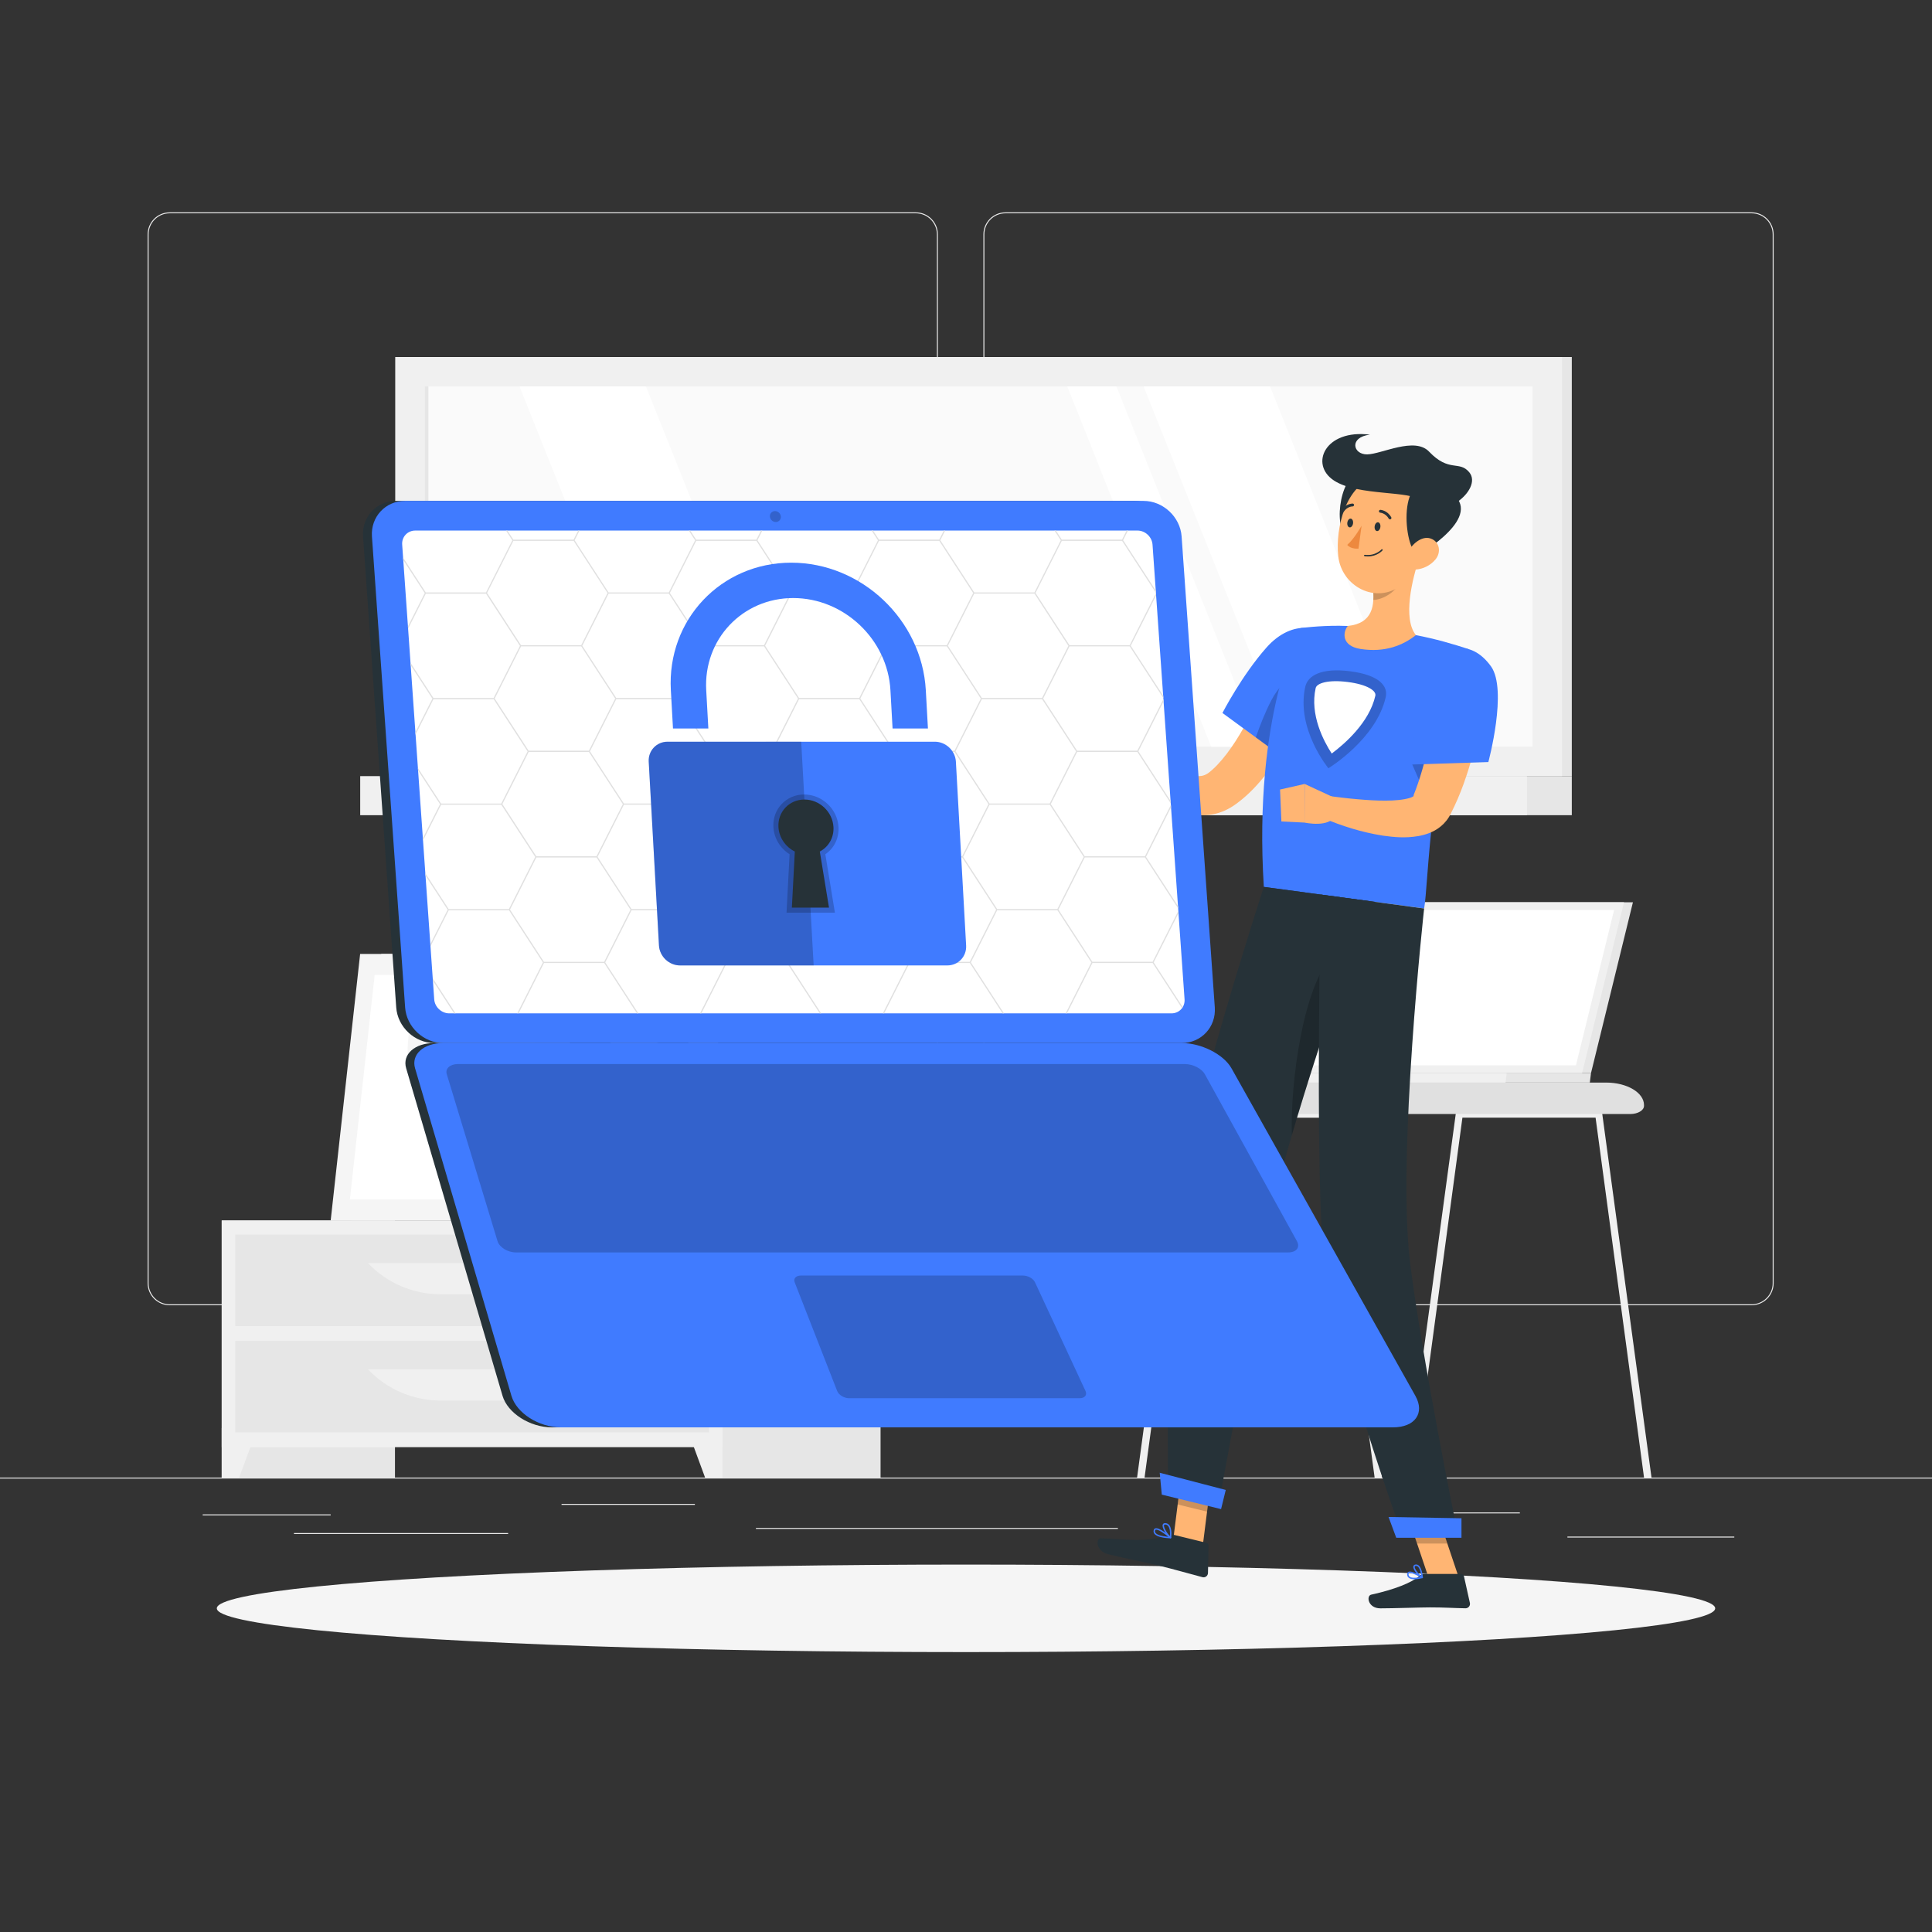 <svg xmlns="http://www.w3.org/2000/svg" xmlns:xlink="http://www.w3.org/1999/xlink" x="0px" y="0px" viewBox="0 0 500 500" style="enable-background:new 0 0 500 500;" xml:space="preserve"><rect x="0" y="0" width="500" height="500" fill="#333333" stroke="none"/><g id="Background_Complete">	<g>		<rect y="382.398" style="fill:#EBEBEB;" width="500" height="0.25"></rect>		<rect x="52.459" y="391.922" style="fill:#EBEBEB;" width="33.122" height="0.25"></rect>		<rect x="145.333" y="389.208" style="fill:#EBEBEB;" width="34.5" height="0.25"></rect>		<rect x="76.082" y="396.75" style="fill:#EBEBEB;" width="55.418" height="0.25"></rect>		<rect x="405.64" y="397.666" style="fill:#EBEBEB;" width="43.193" height="0.25"></rect>		<rect x="370.43" y="391.416" style="fill:#EBEBEB;" width="22.903" height="0.25"></rect>		<rect x="195.633" y="395.43" style="fill:#EBEBEB;" width="93.676" height="0.25"></rect>		<path style="fill:#EBEBEB;" d="M237.014,337.799H43.915c-3.147,0-5.708-2.561-5.708-5.708V60.66c0-3.147,2.561-5.708,5.708-5.708   h193.099c3.146,0,5.707,2.561,5.707,5.708v271.432C242.721,335.239,240.16,337.799,237.014,337.799z M43.915,55.202   c-3.01,0-5.458,2.448-5.458,5.458v271.432c0,3.01,2.448,5.458,5.458,5.458h193.099c3.009,0,5.457-2.448,5.457-5.458V60.66   c0-3.009-2.448-5.458-5.457-5.458H43.915z"></path>		<path style="fill:#EBEBEB;" d="M453.31,337.799H260.212c-3.147,0-5.707-2.561-5.707-5.708V60.66c0-3.147,2.561-5.708,5.707-5.708   H453.31c3.148,0,5.708,2.561,5.708,5.708v271.432C459.019,335.239,456.458,337.799,453.31,337.799z M260.212,55.202   c-3.009,0-5.457,2.448-5.457,5.458v271.432c0,3.01,2.448,5.458,5.457,5.458H453.31c3.01,0,5.458-2.448,5.458-5.458V60.66   c0-3.009-2.448-5.458-5.458-5.458H260.212z"></path>	</g>	<g>		<g>							<rect x="132.277" y="256.923" transform="matrix(-1 -1.224647e-16 1.224647e-16 -1 279.762 572.776)" style="fill:#E6E6E6;" width="15.207" height="58.93"></rect>			<polygon style="fill:#F0F0F0;" points="91.048,315.853 141.517,315.853 149.139,246.88 98.669,246.88    "></polygon>			<polygon style="fill:#F5F5F5;" points="85.581,315.853 137.713,315.853 145.335,246.88 93.203,246.88    "></polygon>			<polygon style="fill:#FFFFFF;" points="133.946,310.418 140.367,252.315 96.97,252.315 90.549,310.418    "></polygon>			<path style="fill:#F5F5F5;" d="M124.983,296.334l0.262-2.368c1.611-14.577-7.49-27.568-19.313-27.568l0,0l-0.262,2.368    C104.06,283.343,113.161,296.334,124.983,296.334L124.983,296.334z"></path>		</g>		<g>							<rect x="107.726" y="92.4" transform="matrix(-1 -1.224647e-16 1.224647e-16 -1 514.506 293.262)" style="fill:#E6E6E6;" width="299.054" height="108.462"></rect>							<rect x="102.285" y="92.4" transform="matrix(-1 -1.224647e-16 1.224647e-16 -1 506.522 293.262)" style="fill:#F0F0F0;" width="301.952" height="108.462"></rect>							<rect x="107.726" y="200.862" transform="matrix(-1 -1.224647e-16 1.224647e-16 -1 514.506 411.835)" style="fill:#E6E6E6;" width="299.054" height="10.111"></rect>							<rect x="93.22" y="200.862" transform="matrix(-1 -1.224647e-16 1.224647e-16 -1 488.393 411.835)" style="fill:#F0F0F0;" width="301.952" height="10.111"></rect>							<rect x="206.648" y="3.272" transform="matrix(-1.836970e-16 1 -1 -1.836970e-16 399.892 -106.63)" style="fill:#FAFAFA;" width="93.227" height="286.717"></rect>			<polygon style="fill:#FFFFFF;" points="365.961,193.245 328.691,100.018 295.975,100.018 333.245,193.245    "></polygon>			<polygon style="fill:#FFFFFF;" points="204.436,193.245 167.167,100.018 134.45,100.018 171.72,193.245    "></polygon>			<polygon style="fill:#FFFFFF;" points="326.217,193.245 288.947,100.018 276.192,100.018 313.462,193.245    "></polygon>							<rect x="63.773" y="146.147" transform="matrix(-1.836970e-16 1 -1 -1.836970e-16 257.017 36.245)" style="fill:#E6E6E6;" width="93.227" height="0.967"></rect>		</g>		<g>			<g>									<rect x="57.381" y="315.853" transform="matrix(-1 -1.224647e-16 1.224647e-16 -1 159.6 698.251)" style="fill:#E6E6E6;" width="44.839" height="66.545"></rect>				<polygon style="fill:#F0F0F0;" points="61.891,382.398 57.381,382.398 57.381,369.569 66.619,369.569     "></polygon>									<rect x="183.05" y="315.853" transform="matrix(-1 -1.224647e-16 1.224647e-16 -1 410.939 698.251)" style="fill:#E6E6E6;" width="44.839" height="66.545"></rect>									<rect x="57.381" y="315.853" transform="matrix(-1 -1.224647e-16 1.224647e-16 -1 244.367 690.379)" style="fill:#F0F0F0;" width="129.606" height="58.673"></rect>				<polygon style="fill:#F0F0F0;" points="182.476,382.398 186.986,382.398 186.986,369.569 177.747,369.569     "></polygon>									<rect x="60.879" y="319.523" transform="matrix(-1 -1.224647e-16 1.224647e-16 -1 244.367 662.721)" style="fill:#E6E6E6;" width="122.608" height="23.675"></rect>				<path style="fill:#F0F0F0;" d="M114.006,334.957h16.353c7.103,0,13.894-2.921,18.779-8.077l0,0H95.227l0,0     C100.112,332.036,106.903,334.957,114.006,334.957z"></path>									<rect x="60.879" y="347.024" transform="matrix(-1 -1.224647e-16 1.224647e-16 -1 244.367 717.724)" style="fill:#E6E6E6;" width="122.608" height="23.675"></rect>				<path style="fill:#F0F0F0;" d="M114.006,362.459h16.353c7.103,0,13.894-2.921,18.779-8.077l0,0H95.227l0,0     C100.112,359.538,106.903,362.459,114.006,362.459z"></path>			</g>		</g>		<g>			<g>				<path style="fill:#F0F0F0;" d="M344.919,288.121c-0.091-0.44-0.475-0.755-0.93-0.755h-11.343h-13.33h-11.342     c-0.454,0-0.839,0.314-0.93,0.755l-12.77,94.277h1.936l12.539-93.138h34.463l12.539,93.138h1.936L344.919,288.121z"></path>				<path style="fill:#F0F0F0;" d="M414.642,288.121c-0.091-0.44-0.475-0.755-0.93-0.755H402.37h-13.33h-11.343     c-0.454,0-0.839,0.314-0.93,0.755l-12.77,94.277h1.936l12.539-93.138h34.463l12.539,93.138h1.936L414.642,288.121z"></path>				<path style="fill:#E0E0E0;" d="M415.667,280.169H302.41c-5.412,0-9.8,2.605-9.8,5.82v0.2c0,1.172,1.6,2.122,3.574,2.122h125.71     c1.974,0,3.574-0.95,3.574-2.122v-0.2C425.467,282.775,421.08,280.169,415.667,280.169z"></path>			</g>			<g>				<polygon style="fill:#E6E6E6;" points="422.602,233.501 347.712,233.501 336.858,277.725 411.748,277.725     "></polygon>				<polygon style="fill:#E6E6E6;" points="411.748,277.725 411.445,280.169 336.551,280.169 336.854,277.725     "></polygon>				<polygon style="fill:#F0F0F0;" points="420.297,233.501 345.406,233.501 334.552,277.725 409.443,277.725     "></polygon>				<polygon style="fill:#FFFFFF;" points="407.859,275.704 417.721,235.522 346.991,235.522 337.128,275.704     "></polygon>				<polygon style="fill:#F0F0F0;" points="389.929,277.725 389.626,280.169 307.157,280.169 307.46,277.725     "></polygon>			</g>		</g>		<g>			<path style="fill:#E6E6E6;" d="M178.777,313.139h1.158c-0.012-2.386,0.006-8.439,0.122-22.312    c0.208-25.144,0.608-26.677,0.608-26.677l-2.758,11.608C176.157,288.611,178.412,301.527,178.777,313.139z"></path>			<path style="fill:#E6E6E6;" d="M176.486,274.028c-3.97-4.731-12.451-6.109-21.135-7.286c-3.409-0.462,8.959,7.328,15.004,12.862    c4.696,4.298,7.699,5.486,8.988,9.77C180.016,284.032,179.907,278.105,176.486,274.028z"></path>			<path style="fill:#E6E6E6;" d="M181.752,282.484c3.969-4.731,12.451-6.109,21.135-7.286c3.41-0.462-8.959,7.328-15.004,12.862    c-4.697,4.298-7.699,5.486-8.988,9.77C178.223,292.488,178.332,286.561,181.752,282.484z"></path>			<path style="fill:#E6E6E6;" d="M180.053,263.038c2.976-5.655,10.466-10.979,18.87-12.999c3.299-0.793-7.643,10.442-11.802,17.687    c-3.231,5.628-7.516,12.239-8.182,16.988C177.933,275.306,177.077,268.693,180.053,263.038z"></path>			<g>				<path style="fill:#F0F0F0;" d="M179.701,315.853L179.701,315.853c-3.546,0-6.476-1.777-6.68-4.051l-0.591-3.885h14.541     l-0.591,3.885C186.177,314.076,183.247,315.853,179.701,315.853z"></path>				<polygon style="fill:#F0F0F0;" points="187.913,309.411 171.489,309.411 171.018,305.083 188.384,305.083     "></polygon>			</g>		</g>	</g></g><g id="Background_Simple" style="display:none;">	<g style="display:inline;">		<path style="fill:#407BFF;" d="M352.948,266.628c-21.574,8.911-17.675,24.731-31.611,38.433   c-18.216,17.911-44.045,9.384-67.667,15.377c-19.088,4.842-26.888,17.072-43.11,25.374c-22.271,11.398-40.109,4.642-63.121-3.5   c-42.259-14.952-79.558-20.981-65.512-67.402c3.087-10.203,9.09-17.349,8.14-28.665c-0.848-10.094-8.431-19.139-9.391-29.083   c-2.394-24.818,20.85-33.449,28.065-53.824c6.199-17.506-3.126-26.727,22.26-35.548c19.742-6.86,44.813-4.313,65.736-9.718   c22.316-5.765,39.992-15.834,63.31-5.242c17.367,7.889,28.235,21.834,47.393,28.552c27.322,9.58,96.423,3.745,89.115,41.015   c-1.538,7.843-12.971,13.339-14.967,21.891c-1.77,7.585,1.814,15.41,1.249,23.023   C381.482,245.573,372.913,258.382,352.948,266.628z"></path>		<path style="opacity:0.9;fill:#FFFFFF;" d="M352.948,266.628c-21.574,8.911-17.675,24.731-31.611,38.433   c-18.216,17.911-44.045,9.384-67.667,15.377c-19.088,4.842-26.888,17.072-43.11,25.374c-22.271,11.398-40.109,4.642-63.121-3.5   c-42.259-14.952-79.558-20.981-65.512-67.402c3.087-10.203,9.09-17.349,8.14-28.665c-0.848-10.094-8.431-19.139-9.391-29.083   c-2.394-24.818,20.85-33.449,28.065-53.824c6.199-17.506-3.126-26.727,22.26-35.548c19.742-6.86,44.813-4.313,65.736-9.718   c22.316-5.765,39.992-15.834,63.31-5.242c17.367,7.889,28.235,21.834,47.393,28.552c27.322,9.58,96.423,3.745,89.115,41.015   c-1.538,7.843-12.971,13.339-14.967,21.891c-1.77,7.585,1.814,15.41,1.249,23.023   C381.482,245.573,372.913,258.382,352.948,266.628z"></path>	</g></g><g id="Shadow_1_">	<ellipse id="_x3C_Path_x3E__78_" style="fill:#F5F5F5;" cx="250" cy="416.238" rx="193.889" ry="11.323"></ellipse></g><g id="Character_1_">	<g>		<g>			<polygon style="fill:#FFB573;" points="311.281,399.98 303.677,398.123 305.954,380.02 313.558,381.877    "></polygon>			<polygon style="fill:#FFB573;" points="377.522,408.246 369.695,408.246 363.596,390.119 371.424,390.119    "></polygon>			<path style="fill:#263238;" d="M368.65,407.339l9.543,0c0.32,0,0.597,0.222,0.666,0.535l1.546,6.958    c0.16,0.722-0.407,1.405-1.146,1.392c-3.07-0.053-5.311-0.233-9.178-0.233c-2.379,0-9.554,0.247-12.839,0.247    c-3.213,0-3.715-3.249-2.37-3.543c6.031-1.319,10.576-3.139,12.507-4.874C367.728,407.507,368.182,407.339,368.65,407.339z"></path>			<path style="fill:#263238;" d="M303.946,397.256l8.304,2.028c0.311,0.076,0.527,0.358,0.521,0.677l-0.148,7.126    c-0.015,0.739-0.71,1.273-1.424,1.085c-2.983-0.782-7.269-2.015-11.034-2.934c-4.402-1.075-8.263-1.763-13.426-3.024    c-3.122-0.762-3.217-4.13-1.841-4.096c6.266,0.151,11.157,1.198,17.072-0.716C302.612,397.193,303.289,397.096,303.946,397.256z"></path>			<path style="fill:#FFB573;" d="M341.891,172.94c-0.545,1.62-1.057,3.019-1.651,4.489c-0.579,1.45-1.182,2.888-1.808,4.318    c-1.249,2.861-2.645,5.667-4.162,8.439c-1.537,2.761-3.187,5.499-5.098,8.143c-1.92,2.639-4.021,5.243-6.663,7.613    c-0.665,0.591-1.343,1.175-2.091,1.727c-0.397,0.286-0.687,0.53-1.174,0.844c-0.454,0.307-0.943,0.589-1.442,0.857    c-2.005,1.077-4.446,1.679-6.757,1.631c-2.32-0.032-4.437-0.617-6.243-1.417c-1.81-0.815-3.362-1.826-4.758-2.905    c-2.77-2.185-4.966-4.646-6.901-7.214c-0.976-1.277-1.846-2.612-2.682-3.956c-0.843-1.361-1.598-2.677-2.337-4.196l4.992-3.102    c0.867,1,1.852,2.118,2.814,3.137c0.974,1.034,1.996,2.015,3.005,2.972c2.038,1.888,4.169,3.612,6.309,4.848    c2.118,1.253,4.264,1.868,5.594,1.659c0.679-0.098,1.202-0.323,1.8-0.714c0.147-0.107,0.298-0.21,0.45-0.342    c0.135-0.101,0.407-0.352,0.605-0.517c0.432-0.364,0.858-0.792,1.28-1.224c3.397-3.559,6.323-8.411,8.874-13.394    c1.293-2.502,2.477-5.093,3.637-7.701c0.575-1.306,1.13-2.624,1.662-3.948c0.516-1.305,1.076-2.695,1.52-3.896L341.891,172.94z"></path>			<path style="fill:#407BFF;" d="M345.066,169.091c1.678,7.293-14.32,25.946-14.32,25.946l-14.379-10.516    c0,0,4.991-9.707,11.412-16.952C334.373,160.13,343.224,161.088,345.066,169.091z"></path>			<path style="opacity:0.2;" d="M328.977,181.322c-1.601,3.105-2.922,6.478-3.975,9.519l5.747,4.2c0,0,9.497-11.076,13.085-19.498    C339.505,171.826,332.759,173.942,328.977,181.322z"></path>			<path style="fill:#FFB573;" d="M293.904,189.28l-3.651-4.885l-6.189,7.298c0,0,3.742,3.76,8.387,2.286L293.904,189.28z"></path>			<polygon style="fill:#FFB573;" points="282.1,181.704 280.047,190.081 284.064,191.692 290.252,184.394    "></polygon>			<g>				<polygon style="opacity:0.2;" points="305.955,380.025 304.78,389.356 312.387,391.214 313.562,381.883     "></polygon>				<polygon style="opacity:0.2;" points="371.427,390.124 363.597,390.124 366.744,399.467 374.575,399.467     "></polygon>			</g>			<path style="fill:#407BFF;" d="M380.086,168.005c-2.965,8.476-5.071,17.167-6.618,25.375c-1.128,6.005-1.944,11.753-2.557,16.974    c-1.44,12.236-1.773,21.615-2.342,24.763c-6.081-0.816-28.996-3.9-41.49-5.586c-2.815-44.798,9.497-66.993,9.497-66.993    s4.673-0.623,10.055-0.591c0.709,0,1.429,0.021,2.159,0.054c4.727,0.204,12.376,1.407,17.64,2.374    c1.107,0.204,2.224,0.44,3.309,0.688C375.263,166.329,380.086,168.005,380.086,168.005z"></path>			<g>				<path style="opacity:0.2;" d="M349.409,173.723c-7.595-0.97-10.978,1.198-11.607,4.008c-2.441,10.914,5.994,21.093,5.994,21.093     s12.392-7.518,14.832-18.432C359.257,177.582,357.004,174.693,349.409,173.723z"></path>				<path style="fill:#FFFFFF;" d="M344.648,195.015c-2.082-3.202-5.7-10.031-4.155-16.941c0.285-1.272,3.225-2.222,8.295-1.574     c5.07,0.648,7.435,2.275,7.15,3.547C354.393,186.958,348.007,192.508,344.648,195.015z"></path>			</g>			<path style="opacity:0.2;" d="M373.469,193.379c-1.128,6.005-1.944,11.753-2.557,16.974l-5.608-12.951L373.469,193.379z"></path>			<path style="fill:#FFB573;" d="M367.359,144.278c-1.877,5.525-4.389,15.773-0.929,20.095c-3.315,2.605-7.971,4.575-14.327,3.577    c-4.868-0.764-4.654-4.21-3.311-5.954c6.532-0.658,7.001-5.376,6.493-9.934L367.359,144.278z"></path>			<path style="opacity:0.2;" d="M362.436,147.455l-7.145,4.604c0.124,1.079,0.187,2.165,0.122,3.204    c2.465-0.024,6.143-2.23,6.741-4.726C362.452,149.291,362.563,148.071,362.436,147.455z"></path>			<path style="fill:#263238;" d="M352.994,122.1c-6.065-0.494-8.165,14.106-4.382,16.906    C352.394,141.807,364.348,123.024,352.994,122.1z"></path>			<path style="fill:#FFB573;" d="M369.185,135.829c-1.508,7.621-2.003,12.158-6.415,15.579c-6.638,5.146-15.648,0.348-16.448-7.569    c-0.72-7.126,1.867-18.392,9.801-20.436C363.939,121.388,370.693,128.208,369.185,135.829z"></path>			<path style="fill:#263238;" d="M367.634,143.287c-3.759,2.339-6.92-21.059,3.048-17.982    C386.868,130.301,372.099,140.508,367.634,143.287z"></path>			<path style="fill:#263238;" d="M367.647,129.632c-2.27-2.807-16.07-1.115-22.426-5.278c-6.356-4.163-2.328-13.339,9.311-11.862    c-5.416,0.627-4.432,5.148-0.716,5.103c3.715-0.045,12.29-4.645,16.025-0.716c5.192,5.461,7.789,2.225,10.385,5.322    C383.967,126.665,372.571,135.72,367.647,129.632z"></path>			<path style="fill:#FFB573;" d="M371.514,144.767c-1.328,1.62-3.281,2.475-4.996,2.617c-2.58,0.213-3.384-2.213-2.258-4.393    c1.013-1.962,3.576-4.438,5.969-3.632C372.587,140.153,373.033,142.915,371.514,144.767z"></path>			<path style="fill:#263238;" d="M302.36,386.904l12.877,3.138c0,0,8.304-43.876,12.15-67.962    c1.171-7.327,3.782-17.468,6.94-28.297c3.986-13.643,8.831-28.361,12.763-39.878c4.147-12.129,7.263-20.702,7.263-20.702    l-27.277-3.674c0,0-20.777,63.706-23.119,87.48C301.517,341.729,302.36,386.904,302.36,386.904z"></path>			<path style="opacity:0.2;" d="M334.327,293.783c3.986-13.643,8.831-28.361,12.763-39.878l-2.449-6.306    C337.324,255.238,333.886,280.118,334.327,293.783z"></path>			<path style="fill:#263238;" d="M341.792,231.512c0,0-1.349,67.065,0.49,89.926c2.014,25.034,20.78,76.22,20.78,76.22h14.336    c0,0-9.565-46.849-12.5-71.161c-3.342-27.693,3.666-91.376,3.666-91.376L341.792,231.512z"></path>			<polygon style="fill:#407BFF;" points="361.346,397.968 378.227,397.968 378.227,392.925 359.356,392.596    "></polygon>			<polygon style="fill:#407BFF;" points="300.669,386.809 316.013,390.556 317.223,385.599 300.136,381.149    "></polygon>			<path style="fill:#263238;" d="M357.24,136.406c-0.084,0.626-0.484,1.088-0.893,1.033c-0.409-0.055-0.672-0.607-0.588-1.233    c0.084-0.626,0.484-1.088,0.893-1.033C357.061,135.228,357.324,135.78,357.24,136.406z"></path>			<path style="fill:#263238;" d="M350.168,135.452c-0.084,0.626-0.484,1.088-0.893,1.033s-0.672-0.607-0.588-1.233    c0.084-0.626,0.484-1.088,0.893-1.033C349.989,134.275,350.252,134.827,350.168,135.452z"></path>			<path style="fill:#ED893E;" d="M352.374,136.067c0,0-1.909,3.418-3.71,4.948c0.968,1.182,2.913,0.964,2.913,0.964    L352.374,136.067z"></path>			<path style="fill:#263238;" d="M353.99,144.008c-0.262,0-0.535-0.017-0.822-0.056c-0.102-0.014-0.173-0.107-0.159-0.208    c0.013-0.102,0.109-0.173,0.208-0.159c2.749,0.367,4.287-1.375,4.302-1.393c0.067-0.078,0.184-0.085,0.261-0.019    c0.078,0.067,0.086,0.184,0.019,0.262C357.739,142.505,356.412,144.008,353.99,144.008z"></path>			<path style="fill:#263238;" d="M359.728,134.416c-0.129,0-0.255-0.068-0.323-0.189c-0.813-1.44-2.175-1.543-2.189-1.544    c-0.204-0.013-0.36-0.189-0.346-0.393c0.013-0.204,0.19-0.359,0.394-0.346c0.072,0.004,1.779,0.133,2.787,1.92    c0.101,0.178,0.038,0.404-0.141,0.505C359.853,134.4,359.79,134.416,359.728,134.416z"></path>			<path style="fill:#263238;" d="M347.448,132.609c-0.071,0-0.142-0.02-0.205-0.062c-0.171-0.113-0.217-0.344-0.104-0.514    c1.136-1.712,2.842-1.703,2.919-1.713c0.205,0.002,0.369,0.169,0.367,0.374c-0.002,0.204-0.168,0.368-0.371,0.368    c-0.071-0.003-1.386,0.007-2.298,1.381C347.686,132.551,347.568,132.609,347.448,132.609z"></path>			<path style="fill:#407BFF;" d="M366.062,408.707c-0.596,0-1.153-0.101-1.508-0.399c-0.281-0.236-0.41-0.565-0.383-0.98    c0.019-0.309,0.183-0.455,0.318-0.524c0.864-0.446,3.391,1.106,3.676,1.285c0.063,0.04,0.096,0.113,0.085,0.187    c-0.012,0.073-0.067,0.133-0.14,0.15C367.566,408.557,366.786,408.707,366.062,408.707z M364.899,407.086    c-0.097,0-0.178,0.015-0.241,0.047c-0.05,0.026-0.108,0.073-0.117,0.218c-0.018,0.295,0.064,0.515,0.252,0.673    c0.428,0.359,1.451,0.408,2.779,0.141C366.689,407.654,365.499,407.086,364.899,407.086z"></path>			<path style="fill:#407BFF;" d="M368.066,408.431c-0.03,0-0.061-0.007-0.088-0.022c-0.81-0.44-2.376-2.155-2.211-3.028    c0.03-0.158,0.147-0.432,0.59-0.486c0.288-0.033,0.553,0.045,0.789,0.239c0.91,0.743,1.097,3.002,1.104,3.098    c0.005,0.068-0.027,0.133-0.084,0.17C368.137,408.421,368.102,408.431,368.066,408.431z M366.487,405.258    c-0.027,0-0.056,0.001-0.084,0.005c-0.241,0.029-0.262,0.14-0.271,0.187c-0.098,0.515,0.9,1.811,1.705,2.422    c-0.091-0.659-0.341-1.976-0.924-2.452C366.779,405.311,366.639,405.258,366.487,405.258z"></path>			<path style="fill:#407BFF;" d="M302.941,398.124c-0.008,0.001-0.017,0.001-0.025,0.001c-1.284-0.055-3.537-0.288-4.19-1.229    c-0.197-0.284-0.238-0.606-0.124-0.959c0.069-0.21,0.212-0.351,0.414-0.407c1.055-0.297,3.727,2.007,4.029,2.27    c0.059,0.052,0.08,0.135,0.05,0.209C303.069,398.073,303.009,398.117,302.941,398.124z M299.187,395.874    c-0.026,0.002-0.05,0.006-0.073,0.013c-0.082,0.023-0.13,0.072-0.16,0.165c-0.078,0.239-0.053,0.446,0.076,0.632    c0.367,0.529,1.6,0.907,3.347,1.038C301.312,396.852,299.809,395.816,299.187,395.874z"></path>			<path style="fill:#407BFF;" d="M302.941,398.124c-0.047,0.004-0.094-0.009-0.131-0.038c-0.817-0.636-2.233-2.724-1.885-3.55    c0.082-0.194,0.286-0.409,0.794-0.34c0.377,0.053,0.687,0.238,0.923,0.553c0.773,1.031,0.478,3.128,0.465,3.218    c-0.01,0.065-0.053,0.12-0.114,0.145C302.976,398.118,302.958,398.122,302.941,398.124z M301.474,394.555    c-0.162,0.015-0.195,0.094-0.208,0.124c-0.209,0.495,0.711,2.089,1.51,2.881c0.048-0.622,0.077-1.913-0.431-2.59    c-0.177-0.236-0.399-0.369-0.678-0.408C301.588,394.552,301.525,394.551,301.474,394.555z"></path>		</g>		<g>			<path style="fill:#FFB573;" d="M384.422,177.115c-0.129,1.471-0.268,2.749-0.465,4.1c-0.185,1.335-0.386,2.66-0.611,3.984    c-0.445,2.648-0.989,5.28-1.637,7.905c-0.656,2.622-1.364,5.242-2.261,7.84c-0.856,2.601-1.869,5.195-3.076,7.754l-0.935,1.917    l-0.059,0.12l-0.125,0.235l-0.273,0.482c-0.196,0.31-0.404,0.619-0.628,0.902c-0.449,0.569-0.948,1.077-1.461,1.496    c-1.031,0.859-2.086,1.39-3.065,1.768c-0.982,0.377-1.903,0.603-2.776,0.76c-3.47,0.584-6.355,0.268-9.167-0.117    c-5.587-0.887-10.624-2.497-15.649-4.621l1.671-5.634c2.425,0.313,4.97,0.635,7.432,0.837c2.471,0.217,4.922,0.376,7.272,0.359    c2.318,0.003,4.654-0.204,6.242-0.7c0.776-0.227,1.268-0.626,1.138-0.625c-0.02,0.002-0.082,0.032-0.139,0.089    c-0.028,0.027-0.066,0.061-0.09,0.099c-0.018,0.017-0.033,0.035-0.046,0.055c-0.004,0.006-0.016,0.03-0.013,0.021l0.039-0.102    l0.63-1.622c1.63-4.373,2.846-9.114,3.836-13.921c0.512-2.402,0.928-4.841,1.347-7.278c0.21-1.218,0.399-2.442,0.571-3.663    l0.488-3.579L384.422,177.115z"></path>			<path style="fill:#407BFF;" d="M385.857,172.439c4.378,6.07-0.675,24.784-0.675,24.784l-20.544,0.656    c0,0,1.673-12.334,4.708-21.517C372.651,166.358,380.554,165.087,385.857,172.439z"></path>			<path style="fill:#FFB573;" d="M344.859,206.233l-7.207-3.347l-0.045,9.998c0,0,6.768,1.487,7.956-2.011L344.859,206.233z"></path>			<polygon style="fill:#FFB573;" points="331.275,204.331 331.625,212.597 337.607,212.884 337.652,202.886    "></polygon>		</g>	</g></g><g id="Notebook">	<g>		<g>			<g>				<path style="fill:#263238;" d="M303.521,269.934H112.403c-5.066,0-9.504-4.145-9.861-9.212l-8.586-121.878     c-0.357-5.066,3.496-9.212,8.563-9.212h191.118c5.067,0,9.504,4.145,9.861,9.212l8.586,121.878     C312.441,265.789,308.588,269.934,303.521,269.934z"></path>				<path style="fill:#263238;" d="M358.194,369.399H142.84c-5.709,0-11.466-3.692-12.782-8.162l-24.941-84.76     c-1.063-3.612,2.22-6.543,7.286-6.543h191.118c5.066,0,10.857,2.931,12.885,6.543l47.586,84.76     C366.502,365.707,363.904,369.399,358.194,369.399z"></path>			</g>			<g>				<g>					<path style="fill:#407BFF;" d="M305.824,269.934H114.706c-5.066,0-9.504-4.145-9.861-9.212L96.26,138.844      c-0.357-5.066,3.496-9.212,8.563-9.212h191.118c5.066,0,9.504,4.145,9.861,9.212l8.586,121.878      C314.744,265.789,310.891,269.934,305.824,269.934z"></path>				</g>				<path style="fill:#FFFFFF;" d="M116.266,262.258c-2,0-3.751-1.636-3.892-3.636l-8.29-117.677c-0.141-2,1.38-3.636,3.38-3.636     h186.917c2,0,3.751,1.636,3.892,3.636l8.29,117.677c0.141,2-1.38,3.636-3.38,3.636H116.266z"></path>				<path style="opacity:0.2;" d="M202.084,133.681c0.055,0.783-0.535,1.417-1.317,1.417s-1.462-0.635-1.517-1.417     c-0.055-0.783,0.535-1.417,1.317-1.417S202.029,132.898,202.084,133.681z"></path>			</g>			<g>				<g>					<path style="fill:#407BFF;" d="M360.497,369.399H145.143c-5.709,0-11.466-3.692-12.782-8.162l-24.941-84.76      c-1.063-3.612,2.22-6.543,7.286-6.543h191.118c5.066,0,10.857,2.931,12.885,6.543l47.586,84.76      C368.805,365.707,366.206,369.399,360.497,369.399z"></path>				</g>				<path style="opacity:0.2;" d="M133.535,324.129c-2.138,0-4.287-1.315-4.774-2.917l-13.143-43.228     c-0.436-1.435,0.855-2.605,2.869-2.605h188.215c2.014,0,4.307,1.17,5.098,2.605l23.846,43.228     c0.884,1.602-0.14,2.917-2.278,2.917H133.535z"></path>				<path style="opacity:0.2;" d="M219.759,361.859c-1.302,0-2.695-0.838-3.094-1.859l-11.012-28.156     c-0.373-0.955,0.349-1.734,1.604-1.734h57.508c1.255,0,2.644,0.779,3.087,1.734L280.933,360     c0.475,1.021-0.202,1.859-1.504,1.859H219.759z"></path>			</g>		</g>		<g>			<polygon style="fill:none;" points="198.01,167.118 202.399,173.872 206.788,180.627 222.376,180.627 225.782,173.882     229.188,167.137 224.798,160.382 220.409,153.627 204.821,153.627 201.415,160.373    "></polygon>			<polygon style="fill:none;" points="229.455,166.97 245.042,166.97 248.448,160.225 251.854,153.48 247.464,146.725     243.075,139.97 227.487,139.97 224.081,146.715 220.676,153.46 225.065,160.214    "></polygon>			<polygon style="fill:none;" points="256.09,208.258 252.684,215.003 249.278,221.748 253.667,228.503 258.057,235.258     273.645,235.258 277.051,228.513 280.456,221.768 276.067,215.013 271.678,208.258    "></polygon>			<polygon style="fill:none;" points="254.111,180.942 250.706,187.688 247.3,194.433 251.689,201.188 256.078,207.943     271.666,207.943 275.072,201.197 278.478,194.452 274.088,187.698 269.699,180.942    "></polygon>			<polygon style="fill:none;" points="245.321,167.118 249.71,173.872 254.1,180.627 269.688,180.627 273.093,173.882     276.499,167.137 272.11,160.382 267.72,153.627 252.132,153.627 248.727,160.373    "></polygon>			<polygon style="fill:none;" points="152.398,194.285 155.804,187.54 159.209,180.794 154.82,174.04 150.431,167.285     134.843,167.285 131.437,174.03 128.031,180.775 132.421,187.53 136.81,194.285    "></polygon>			<polygon style="fill:none;" points="150.698,167.118 155.087,173.872 159.477,180.627 175.064,180.627 178.47,173.882     181.876,167.137 177.486,160.382 173.097,153.627 157.509,153.627 154.104,160.373    "></polygon>			<polygon style="fill:none;" points="140.768,248.915 156.355,248.915 159.761,242.17 163.167,235.425 158.778,228.671     154.388,221.915 138.8,221.915 135.395,228.661 131.989,235.406 136.378,242.161    "></polygon>			<polygon style="fill:none;" points="182.143,166.97 197.73,166.97 201.136,160.225 204.542,153.48 200.153,146.725     195.763,139.97 180.176,139.97 176.77,146.715 173.364,153.46 177.753,160.214    "></polygon>			<polygon style="fill:none;" points="154.377,221.601 157.782,214.855 161.188,208.11 156.799,201.355 152.409,194.6     136.822,194.6 133.416,201.346 130.01,208.091 134.399,214.845 138.789,221.601    "></polygon>			<polygon style="fill:none;" points="206.8,180.942 203.394,187.688 199.988,194.433 204.377,201.188 208.767,207.943     224.355,207.943 227.76,201.197 231.166,194.452 226.777,187.698 222.387,180.942    "></polygon>			<polygon style="fill:none;" points="228.039,201.346 224.634,208.091 229.023,214.845 233.412,221.601 248.999,221.601     252.405,214.855 255.811,208.11 251.422,201.355 247.033,194.6 231.445,194.6    "></polygon>			<polygon style="fill:none;" points="199.721,194.6 184.133,194.6 180.727,201.346 177.322,208.091 181.711,214.845     186.101,221.601 201.689,221.601 205.094,214.855 208.499,208.11 204.11,201.355    "></polygon>			<polygon style="fill:none;" points="150.419,166.97 153.825,160.225 157.23,153.48 152.841,146.725 148.452,139.97     132.864,139.97 129.458,146.715 126.053,153.46 130.442,160.214 134.831,166.97    "></polygon>			<polygon style="fill:none;" points="185.833,221.768 181.444,215.013 177.055,208.258 161.467,208.258 158.061,215.003     154.656,221.748 159.045,228.503 163.434,235.258 179.022,235.258 182.428,228.513    "></polygon>			<polygon style="fill:none;" points="253.833,180.794 249.443,174.04 245.054,167.285 229.466,167.285 226.061,174.03     222.655,180.775 227.044,187.53 231.434,194.285 247.021,194.285 250.427,187.54    "></polygon>			<polygon style="fill:none;" points="249.011,221.915 233.423,221.915 230.018,228.661 226.612,235.406 231.001,242.161     235.391,248.915 250.979,248.915 254.384,242.17 257.79,235.425 253.4,228.671    "></polygon>			<polygon style="fill:none;" points="201.7,221.915 186.112,221.915 182.706,228.661 179.301,235.406 183.69,242.161     188.079,248.915 203.667,248.915 207.072,242.17 210.478,235.425 206.089,228.671    "></polygon>			<polygon style="fill:none;" points="233.145,221.768 228.755,215.013 224.366,208.258 208.778,208.258 205.373,215.003     201.967,221.748 206.356,228.503 210.746,235.258 226.333,235.258 229.739,228.513    "></polygon>			<polygon style="fill:none;" points="197.742,167.285 182.154,167.285 178.749,174.03 175.343,180.775 179.732,187.53     184.122,194.285 199.71,194.285 203.115,187.54 206.521,180.794 202.132,174.04    "></polygon>			<polygon style="fill:none;" points="159.488,180.942 156.083,187.688 152.677,194.433 157.066,201.188 161.456,207.943     177.043,207.943 180.449,201.197 183.855,194.452 179.465,187.698 175.076,180.942    "></polygon>			<path style="fill:#E0E0E0;" d="M111.409,244.931l4.725-9.358h15.588l4.39,6.755l4.389,6.755l-3.406,6.745l-3.247,6.43h0.354    l3.172-6.282l3.406-6.745h15.588l4.389,6.755l4.075,6.272h0.376l-4.184-6.439l-4.389-6.755l3.406-6.745l3.406-6.745h15.587    l4.39,6.755l4.389,6.755l-3.405,6.745l-3.247,6.43h0.354l3.172-6.282l3.405-6.745h15.588l4.39,6.755l4.075,6.272h0.376    l-4.184-6.439l-4.389-6.755l3.405-6.745l3.406-6.745h15.588l4.39,6.755l4.389,6.755l-3.406,6.745l-3.247,6.43h0.354l3.172-6.282    l3.406-6.745h15.588l4.389,6.755l4.075,6.272h0.376l-4.185-6.439l-4.389-6.755l3.406-6.745l3.405-6.745h15.588l4.39,6.755    l4.389,6.755l-3.406,6.745l-3.247,6.43h0.353l3.172-6.282l3.406-6.745h15.588l4.389,6.755l3.198,4.921    c0.067-0.09,0.142-0.174,0.201-0.271l-3.131-4.818l-4.389-6.755l3.406-6.745l3.019-5.978l-0.043-0.615l-3.254,6.445l-3.406,6.745    h-15.588l-4.389-6.755l-4.389-6.754l3.405-6.746l3.406-6.745h15.588l8.585,13.212l-0.046-0.649l-8.272-12.73l6.472-12.819    l-0.043-0.614l-6.708,13.286h-15.588l-4.39-6.755l-4.389-6.754l3.406-6.745l3.406-6.746h15.587l8.646,13.306l-0.046-0.649    l-8.333-12.824l6.52-12.913l-0.043-0.615l-6.755,13.38h-15.587l-4.39-6.755l-4.389-6.754l3.406-6.745l3.406-6.745h15.588    l8.707,13.399l-0.045-0.65l-8.394-12.917l6.567-13.008l-0.043-0.613l-6.803,13.474h-15.588l-4.389-6.755l-4.389-6.754    l3.405-6.745l3.406-6.745h15.588l4.389,6.755l4.379,6.738l-0.045-0.648l-4.066-6.258l-4.389-6.754l1.259-2.494h-0.353    l-1.185,2.346h-15.588l-1.524-2.346h-0.375l1.633,2.513l-3.406,6.746l-3.405,6.745h-15.588l-4.39-6.755l-4.389-6.754l1.259-2.494    h-0.354l-1.184,2.346h-15.588l-1.524-2.346h-0.376l1.633,2.513l-3.406,6.746l-3.406,6.745H204.81l-4.39-6.755l-4.389-6.754    l1.259-2.494h-0.354l-1.184,2.346h-15.588l-1.524-2.346h-0.376l1.633,2.513l-3.405,6.746l-3.406,6.745h-15.588l-4.389-6.755    l-4.389-6.754l1.259-2.494h-0.354l-1.185,2.346h-15.587l-1.524-2.346h-0.376l1.633,2.513l-3.406,6.746l-3.405,6.745h-15.588    l-5.867-9.03l0.045,0.649l5.554,8.548l-4.346,8.607l0.044,0.614l4.581-9.074h15.588l4.389,6.755l4.389,6.754l-3.406,6.745    l-3.406,6.746h-15.587l-4.39-6.755l-1.539-2.368l0.045,0.649l1.226,1.887l4.389,6.754l-3.406,6.746l-0.988,1.956l0.044,0.614    l1.223-2.423l3.406-6.745h15.588l4.389,6.755l4.39,6.754l-3.406,6.745l-3.406,6.746h-15.588l-4.389-6.755l-1.6-2.462l0.046,0.649    l1.287,1.981l4.389,6.754l-3.406,6.745l-1.036,2.051l0.043,0.614l1.271-2.518l3.406-6.745h15.588l4.389,6.755l4.389,6.754    l-3.405,6.745l-3.406,6.745h-15.588l-6.051-9.311l0.046,0.649l5.738,8.83l-4.489,8.892L111.409,244.931z M179.022,235.258    h-15.588l-4.389-6.755l-4.389-6.755l3.405-6.745l3.406-6.745h15.588l4.389,6.755l4.389,6.754l-3.405,6.745L179.022,235.258z     M247.021,194.285h-15.587l-4.39-6.755l-4.389-6.754l3.406-6.745l3.405-6.745h15.588l4.39,6.755l4.389,6.754l-3.406,6.746    L247.021,194.285z M247.033,194.6l4.389,6.755l4.389,6.754l-3.406,6.745l-3.406,6.746h-15.587l-4.39-6.755l-4.389-6.754    l3.405-6.745l3.406-6.746H247.033z M226.777,187.698l4.389,6.754l-3.406,6.745l-3.405,6.746h-15.588l-4.39-6.755l-4.389-6.754    l3.406-6.746l3.406-6.745h15.587L226.777,187.698z M208.499,208.11l-3.405,6.745l-3.406,6.746h-15.588l-4.39-6.755l-4.389-6.754    l3.406-6.745l3.406-6.746h15.588l4.389,6.755L208.499,208.11z M203.115,187.54l-3.406,6.745h-15.587l-4.39-6.755l-4.389-6.754    l3.406-6.745l3.405-6.745h15.588l4.39,6.755l4.389,6.754L203.115,187.54z M179.465,187.698l4.389,6.754l-3.406,6.745    l-3.406,6.746h-15.587l-4.39-6.755l-4.389-6.754l3.406-6.746l3.405-6.745h15.588L179.465,187.698z M207.072,242.17l-3.405,6.745    h-15.588l-4.389-6.755l-4.389-6.754l3.406-6.746l3.406-6.745H201.7l4.389,6.755l4.389,6.754L207.072,242.17z M226.333,235.258    h-15.587l-4.389-6.755l-4.389-6.755l3.406-6.745l3.405-6.745h15.588l4.389,6.755l4.389,6.754l-3.406,6.745L226.333,235.258z     M254.384,242.17l-3.406,6.745h-15.588l-4.389-6.755l-4.389-6.754l3.405-6.746l3.406-6.745h15.588l4.389,6.755l4.389,6.754    L254.384,242.17z M276.067,215.013l4.389,6.754l-3.405,6.745l-3.406,6.745h-15.588l-4.39-6.755l-4.389-6.755l3.406-6.745    l3.406-6.745h15.588L276.067,215.013z M274.088,187.698l4.389,6.754l-3.406,6.745l-3.406,6.746h-15.588l-4.389-6.755    l-4.389-6.754l3.405-6.746l3.406-6.745h15.588L274.088,187.698z M252.132,153.627h15.588l4.39,6.755l4.389,6.754l-3.406,6.745    l-3.406,6.746H254.1l-4.389-6.755l-4.389-6.754l3.405-6.745L252.132,153.627z M224.081,146.715l3.406-6.745h15.588l4.389,6.755    l4.389,6.755l-3.405,6.745l-3.406,6.745h-15.588l-4.389-6.755l-4.39-6.754L224.081,146.715z M204.821,153.627h15.588l4.389,6.755    l4.39,6.754l-3.406,6.745l-3.406,6.746h-15.588l-4.389-6.755l-4.389-6.754l3.405-6.745L204.821,153.627z M176.77,146.715    l3.406-6.745h15.587l4.39,6.755l4.389,6.755l-3.406,6.745l-3.406,6.745h-15.587l-4.39-6.755l-4.389-6.754L176.77,146.715z     M157.509,153.627h15.587l4.39,6.755l4.389,6.754l-3.406,6.745l-3.405,6.746h-15.588l-4.39-6.755l-4.389-6.754l3.406-6.745    L157.509,153.627z M130.442,160.214l-4.389-6.754l3.405-6.745l3.406-6.745h15.588l4.389,6.755l4.389,6.755l-3.406,6.745    l-3.406,6.745h-15.588L130.442,160.214z M132.421,187.53l-4.39-6.754l3.406-6.745l3.406-6.745h15.588l4.389,6.755l4.389,6.754    l-3.405,6.746l-3.406,6.745H136.81L132.421,187.53z M134.399,214.845l-4.389-6.754l3.406-6.745l3.406-6.746h15.587l4.39,6.755    l4.389,6.754l-3.406,6.745l-3.405,6.746h-15.588L134.399,214.845z M135.395,228.661l3.406-6.745h15.588l4.39,6.755l4.389,6.754    l-3.406,6.745l-3.406,6.745h-15.588l-4.389-6.755l-4.389-6.754L135.395,228.661z"></path>			<polygon style="fill:#E0E0E0;" points="117.896,262.258 111.989,253.167 112.035,253.816 117.52,262.258    "></polygon>		</g>		<g>			<path style="fill:#407BFF;" d="M245.163,249.853h-69.178c-2.837,0-5.287-2.321-5.445-5.158l-2.65-47.583    c-0.158-2.837,2.034-5.158,4.871-5.158h69.178c2.837,0,5.287,2.321,5.445,5.158l2.649,47.583    C250.191,247.532,248,249.853,245.163,249.853z"></path>			<path style="opacity:0.2;" d="M172.761,191.954c-2.837,0-5.029,2.321-4.871,5.158l2.65,47.583    c0.158,2.837,2.608,5.158,5.445,5.158h34.589l-3.224-57.899H172.761z"></path>			<path style="opacity:0.2;" d="M203.553,236.195l0.793-15.119c-2.452-1.55-4.033-4.171-4.193-7.038    c-0.259-4.646,3.311-8.427,7.958-8.427c4.647,0,8.637,3.78,8.896,8.427c0.16,2.867-1.13,5.488-3.409,7.038l2.476,15.119H203.553z    "></path>			<path style="fill:#263238;" d="M215.699,214.038c-0.219-3.932-3.584-7.119-7.516-7.119c-3.932,0-6.942,3.187-6.723,7.119    c0.154,2.766,1.867,5.157,4.237,6.336l-0.761,14.513h9.608l-2.377-14.513C214.406,219.196,215.853,216.804,215.699,214.038z"></path>			<path style="fill:#407BFF;" d="M240.15,188.536h-9.153l-0.553-9.925c-0.732-13.144-12.021-23.837-25.165-23.837    c-13.144,0-23.242,10.693-22.51,23.837l0.553,9.925h-9.153l-0.553-9.925c-1.013-18.191,12.963-32.991,31.154-32.991    c18.191,0,33.815,14.8,34.828,32.991L240.15,188.536z"></path>		</g>	</g></g></svg>